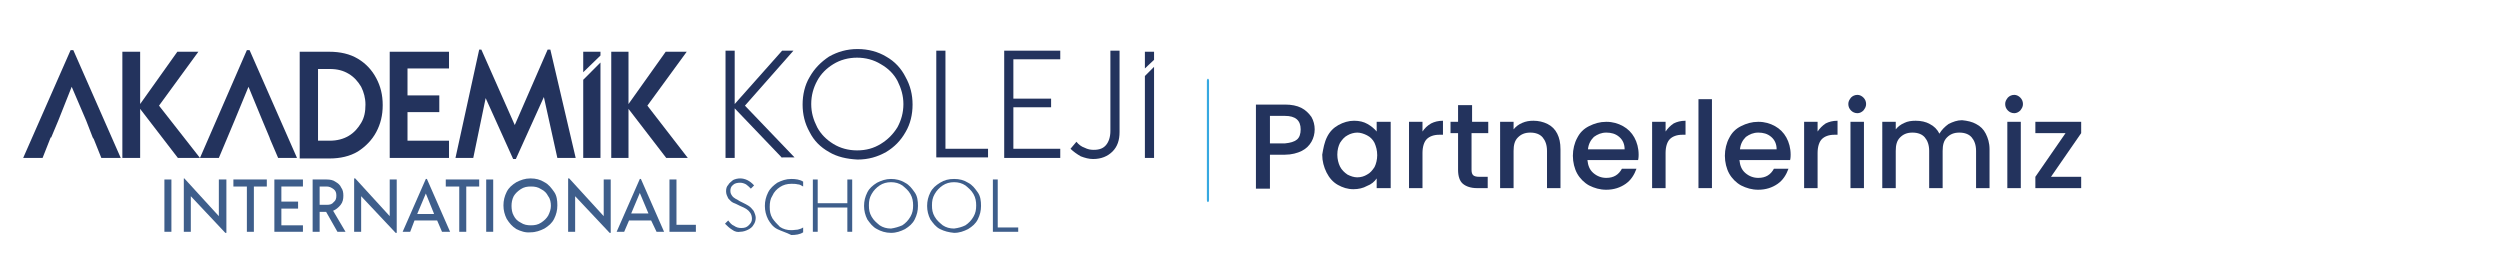 <?xml version="1.0" encoding="utf-8"?>
<!-- Generator: Adobe Illustrator 26.5.0, SVG Export Plug-In . SVG Version: 6.00 Build 0)  -->
<svg version="1.1" id="Layer_1" xmlns="http://www.w3.org/2000/svg" xmlns:xlink="http://www.w3.org/1999/xlink" x="0px" y="0px"
	 viewBox="0 0 463.8 48" style="enable-background:new 0 0 463.8 48;" xml:space="preserve">
<style type="text/css">
	.st0{fill:#36A9E1;}
	.st1{fill:#3E5E8B;}
	.st2{fill:#23335D;}
	.st3{enable-background:new    ;}
</style>
<path class="st0" d="M224.1,37.5c-0.1,0-0.2-0.2-0.2-0.4V15c0-0.2,0.1-0.4,0.2-0.4c0.1,0,0.2,0.2,0.2,0.4v22.1
	C224.3,37.3,224.2,37.5,224.1,37.5z"/>
<g>
	<g>
		<path class="st1" d="M30.5,33.3h1.3V43h-1.3V33.3z"/>
		<path class="st1" d="M42,33.3v9.9h-0.2l-6.4-6.8V43h-1.3v-9.9h0.1l6.4,7v-6.8C40.7,33.3,42,33.3,42,33.3z"/>
		<path class="st1" d="M49.5,34.6h-2.4V43h-1.3v-8.4h-2.5v-1.3h6.2V34.6L49.5,34.6z"/>
		<path class="st1" d="M52.2,34.6v2.8h3.1v1.3h-3.1v3.1h4V43h-5.3v-9.7h5.3v1.3H52.2z"/>
		<path class="st1" d="M60.5,39.3h-1.2V43H58v-9.7h2.6c0.6,0,1.2,0.1,1.6,0.4c0.5,0.3,0.9,0.6,1.1,1.1c0.3,0.4,0.4,0.9,0.4,1.5
			s-0.1,1.2-0.5,1.7s-0.9,0.9-1.4,1.1l2.3,3.9h-1.5L60.5,39.3z M59.3,38h1.3c0.6,0,1-0.1,1.3-0.5c0.4-0.3,0.5-0.7,0.5-1.2
			s-0.1-0.9-0.5-1.2s-0.8-0.5-1.3-0.5h-1.3V38z"/>
		<path class="st1" d="M73.6,33.3v9.9h-0.2L67,36.4V43h-1.3v-9.9h0.2l6.4,7v-6.8C72.3,33.3,73.6,33.3,73.6,33.3z"/>
		<path class="st1" d="M81.1,40.9h-4.2L76.1,43h-1.4l4.3-9.8h0.2l4.3,9.8H82L81.1,40.9z M80.5,39.6L79,35.9l-1.6,3.8h3.1V39.6z"/>
		<path class="st1" d="M88.9,34.6h-2.4V43h-1.3v-8.4h-2.5v-1.3h6.2L88.9,34.6L88.9,34.6z"/>
		<path class="st1" d="M90.2,33.3h1.3V43h-1.3V33.3z"/>
		<path class="st1" d="M95.8,42.5C95,42,94.5,41.4,94,40.6c-0.4-0.8-0.6-1.6-0.6-2.5s0.2-1.7,0.6-2.5s1-1.3,1.8-1.8
			c0.8-0.4,1.6-0.7,2.6-0.7s1.8,0.2,2.6,0.7c0.8,0.4,1.3,1.1,1.8,1.8s0.6,1.6,0.6,2.5s-0.2,1.7-0.6,2.5s-1,1.3-1.8,1.8
			c-0.8,0.4-1.6,0.7-2.6,0.7C97.5,43.2,96.6,42.9,95.8,42.5z M100.4,41.3c0.6-0.4,1-0.8,1.3-1.3c0.3-0.6,0.5-1.2,0.5-1.8
			s-0.1-1.3-0.5-1.8c-0.3-0.6-0.7-1-1.3-1.3c-0.6-0.4-1.2-0.5-1.9-0.5s-1.3,0.1-1.9,0.5s-1,0.8-1.3,1.3c-0.3,0.6-0.4,1.2-0.4,1.8
			s0.1,1.3,0.4,1.8c0.3,0.6,0.7,1,1.3,1.3c0.6,0.4,1.2,0.5,1.9,0.5S99.8,41.7,100.4,41.3z"/>
		<path class="st1" d="M113.3,33.3v9.9h-0.2l-6.4-6.8V43h-1.3v-9.9h0.2l6.4,7v-6.8H113.3z"/>
		<path class="st1" d="M120.8,40.9h-4.1l-0.9,2.1h-1.4l4.3-9.8h0.2l4.3,9.8h-1.4L120.8,40.9z M120.3,39.6l-1.6-3.8l-1.6,3.8H120.3z"
			/>
		<path class="st1" d="M129.1,41.7V43h-4.9v-9.7h1.3v8.4C125.5,41.7,129.1,41.7,129.1,41.7z"/>
		<path class="st1" d="M135.8,42.6c-0.5-0.3-0.9-0.7-1.3-1.1l0.6-0.6c0.3,0.4,0.6,0.8,1.1,1c0.4,0.3,0.9,0.4,1.3,0.4
			c0.6,0,1-0.1,1.4-0.5s0.6-0.7,0.6-1.2c0-0.4-0.1-0.8-0.3-1.1s-0.4-0.5-0.7-0.7s-0.7-0.4-1.2-0.6c-0.6-0.3-1-0.5-1.3-0.6
			c-0.4-0.2-0.6-0.5-0.9-0.8c-0.2-0.4-0.4-0.8-0.4-1.3s0.1-0.9,0.4-1.2c0.2-0.4,0.6-0.6,0.9-0.9c0.4-0.2,0.9-0.3,1.3-0.3
			c0.9,0,1.8,0.4,2.6,1.3l-0.6,0.6c-0.3-0.3-0.6-0.6-0.9-0.8c-0.4-0.2-0.7-0.3-1.1-0.3c-0.5,0-1,0.1-1.3,0.4
			c-0.4,0.3-0.5,0.7-0.5,1.1c0,0.4,0.1,0.6,0.3,0.9s0.4,0.4,0.7,0.6c0.3,0.1,0.6,0.4,1.1,0.6c0.6,0.3,1,0.5,1.3,0.7s0.6,0.5,0.9,0.9
			c0.2,0.4,0.4,0.9,0.4,1.3s-0.1,0.9-0.4,1.3c-0.2,0.4-0.6,0.7-1,0.9s-0.9,0.4-1.5,0.4C136.9,43.1,136.3,43,135.8,42.6z"/>
		<path class="st1" d="M144.2,42.5c-0.8-0.4-1.3-1.1-1.7-1.8c-0.4-0.8-0.6-1.6-0.6-2.5s0.2-1.7,0.6-2.5c0.4-0.8,1-1.3,1.7-1.8
			c0.8-0.4,1.6-0.7,2.6-0.7c0.8,0,1.6,0.1,2.2,0.5v0.9c-0.4-0.2-0.6-0.4-1-0.4c-0.4-0.1-0.8-0.1-1.2-0.1c-0.8,0-1.5,0.2-2.1,0.6
			s-1.1,0.9-1.4,1.6c-0.4,0.6-0.5,1.3-0.5,2.1s0.1,1.4,0.5,2.1c0.4,0.6,0.9,1.1,1.4,1.6c0.6,0.4,1.3,0.6,2.1,0.6
			c0.5,0,0.9-0.1,1.2-0.1c0.4-0.1,0.7-0.2,1-0.4v0.9c-0.6,0.4-1.4,0.5-2.2,0.5C145.8,43.1,145,42.9,144.2,42.5z"/>
		<path class="st1" d="M158.1,33.3V43h-0.9v-4.5h-5.5V43h-0.9v-9.7h0.9v4.4h5.5v-4.4H158.1z"/>
		<path class="st1" d="M162.7,42.5c-0.8-0.4-1.3-1.1-1.8-1.8c-0.4-0.8-0.6-1.6-0.6-2.5s0.2-1.7,0.6-2.5c0.4-0.8,1-1.3,1.8-1.8
			c0.8-0.4,1.6-0.7,2.6-0.7c0.9,0,1.8,0.2,2.6,0.7c0.8,0.4,1.3,1.1,1.8,1.8s0.6,1.6,0.6,2.5s-0.2,1.7-0.6,2.5
			c-0.4,0.8-1,1.3-1.8,1.8c-0.8,0.4-1.6,0.7-2.6,0.7S163.4,42.9,162.7,42.5z M167.4,41.8c0.6-0.4,1.1-0.9,1.5-1.6s0.5-1.3,0.5-2.1
			c0-0.7-0.1-1.4-0.5-2.1s-0.9-1.1-1.5-1.6c-0.6-0.4-1.3-0.6-2.1-0.6s-1.5,0.2-2.1,0.6c-0.6,0.4-1.1,0.9-1.5,1.6s-0.5,1.3-0.5,2.1
			s0.1,1.4,0.5,2.1s0.9,1.1,1.5,1.6c0.6,0.4,1.3,0.6,2.1,0.6C166,42.3,166.7,42.1,167.4,41.8z"/>
		<path class="st1" d="M174.4,42.5c-0.8-0.4-1.3-1.1-1.8-1.8c-0.4-0.8-0.6-1.6-0.6-2.5s0.2-1.7,0.6-2.5c0.4-0.8,1-1.3,1.8-1.8
			s1.6-0.7,2.6-0.7s1.8,0.2,2.6,0.7c0.8,0.4,1.3,1.1,1.8,1.8s0.6,1.6,0.6,2.5s-0.2,1.7-0.6,2.5c-0.4,0.8-1,1.3-1.8,1.8
			c-0.8,0.4-1.6,0.7-2.6,0.7C176,43.1,175.2,42.9,174.4,42.5z M179.1,41.8c0.6-0.4,1.1-0.9,1.5-1.6s0.5-1.3,0.5-2.1
			c0-0.7-0.1-1.4-0.5-2.1s-0.9-1.1-1.5-1.6c-0.6-0.4-1.3-0.6-2.1-0.6s-1.5,0.2-2.1,0.6c-0.6,0.4-1.1,0.9-1.5,1.6s-0.5,1.3-0.5,2.1
			s0.1,1.4,0.5,2.1s0.9,1.1,1.5,1.6c0.6,0.4,1.3,0.6,2.1,0.6C177.8,42.3,178.5,42.1,179.1,41.8z"/>
		<path class="st1" d="M188.9,42.2V43h-4.7v-9.7h0.9v8.9C185.1,42.2,188.9,42.2,188.9,42.2z"/>
	</g>
</g>
<g>
	<polygon class="st2" points="33,29.3 26,20.2 26,29.3 22.7,29.3 22.7,9.6 26,9.6 26,19.3 32.9,9.6 36.8,9.6 29.5,19.6 37.1,29.3 	
		"/>
	<path class="st2" d="M66.4,10.9c1.5,0.9,2.6,2.1,3.4,3.6s1.2,3.1,1.2,5s-0.4,3.5-1.2,5c-0.8,1.5-2,2.7-3.4,3.6
		c-1.5,0.9-3.3,1.3-5.3,1.3h-5.5V9.6h5.5C63.1,9.6,64.9,10,66.4,10.9 M64.7,25.2c1-0.6,1.7-1.4,2.3-2.4c0.6-1,0.8-2.1,0.8-3.4
		c0-1.2-0.3-2.3-0.8-3.3c-0.6-1-1.3-1.8-2.3-2.4c-1-0.6-2.1-0.9-3.5-0.9H59v13.3h2.2C62.5,26.1,63.7,25.8,64.7,25.2"/>
	<polygon class="st2" points="75.6,12.7 75.6,17.7 81.5,17.7 81.5,20.8 75.6,20.8 75.6,26.1 83.3,26.1 83.3,29.3 72.3,29.3 
		72.3,9.6 83.3,9.6 83.3,12.7 	"/>
	<polygon class="st2" points="103.4,29.3 100.9,18 95.7,29.5 95.2,29.5 90.1,18.2 87.8,29.3 84.5,29.3 88.9,9.2 89.3,9.2 95.5,23.2 
		101.6,9.2 102.1,9.2 106.8,29.3 	"/>
	<polygon class="st2" points="123.6,29.3 116.6,20.2 116.6,29.3 113.4,29.3 113.4,9.6 116.6,9.6 116.6,19.3 123.5,9.6 127.4,9.6 
		120.1,19.6 127.6,29.3 	"/>
	<polygon class="st2" points="13.6,9.3 13.1,9.3 4.3,29.3 7.9,29.3 9.4,25.5 9.5,25.5 10.8,22.4 13.3,16.1 16,22.4 17.2,25.5 
		17.2,25.5 17.4,25.8 18.8,29.3 22.4,29.3 	"/>
	<polygon class="st2" points="46.3,9.3 45.8,9.3 37.1,29.3 40.6,29.3 42.2,25.5 42.2,25.5 43.5,22.4 46.1,16.1 48.7,22.4 48.7,22.4 
		50,25.5 50,25.5 50.1,25.8 51.6,29.3 55.1,29.3 	"/>
	<polygon class="st2" points="111.4,10.3 111.4,9.6 108.2,9.6 108.2,13.4 	"/>
	<polygon class="st2" points="108.2,14.8 108.2,29.3 111.4,29.3 111.4,11.6 	"/>
	<polygon class="st2" points="214.1,9.6 214.1,11.1 212.4,12.7 212.4,9.6 	"/>
	<polygon class="st2" points="214.1,12.4 214.1,29.3 212.4,29.3 212.4,14.1 	"/>
	<path class="st2" d="M145.1,29.3l-8.8-9.2v9.2h-1.7V9.4h1.7v9.9l8.8-9.9h2.1l-9,10.2l9.2,9.6h-2.3V29.3z"/>
	<path class="st2" d="M153.8,28.2c-1.6-0.9-2.8-2.1-3.6-3.7c-0.9-1.6-1.3-3.3-1.3-5.1c0-1.8,0.4-3.6,1.3-5.1
		c0.9-1.6,2.1-2.8,3.6-3.8c1.6-0.9,3.3-1.4,5.3-1.4s3.8,0.5,5.3,1.4c1.6,0.9,2.8,2.2,3.6,3.8c0.9,1.6,1.3,3.3,1.3,5.1
		c0,1.8-0.4,3.6-1.3,5.1c-0.9,1.6-2.1,2.8-3.6,3.7c-1.6,0.9-3.3,1.4-5.3,1.4C157.1,29.5,155.3,29.1,153.8,28.2z M163.4,26.7
		c1.3-0.8,2.3-1.8,3.1-3.1c0.7-1.3,1.1-2.7,1.1-4.3c0-1.5-0.4-2.9-1.1-4.3c-0.7-1.3-1.7-2.3-3.1-3.1c-1.3-0.8-2.8-1.2-4.4-1.2
		s-3.1,0.4-4.4,1.2c-1.3,0.8-2.3,1.8-3,3.1s-1.1,2.7-1.1,4.3c0,1.6,0.4,2.9,1.1,4.3c0.7,1.3,1.7,2.3,3,3.1c1.3,0.8,2.8,1.2,4.4,1.2
		C160.7,27.9,162.1,27.5,163.4,26.7z"/>
	<path class="st2" d="M183.3,27.6v1.6h-9.6V9.4h1.7v18.2H183.3z"/>
	<path class="st2" d="M188,11.1v7.2h7v1.6h-7v7.7h8.7v1.7h-10.4V9.4h10.4V11H188V11.1z"/>
	<path class="st2" d="M200.5,29c-0.7-0.4-1.4-0.9-1.9-1.4l1.1-1.3c0.4,0.5,0.9,0.9,1.5,1.1c0.6,0.3,1.1,0.4,1.7,0.4
		c1.1,0,1.8-0.3,2.3-0.9s0.8-1.5,0.8-2.6V9.4h1.7v15.1c0,1.5-0.4,2.7-1.3,3.6c-0.9,0.9-2.1,1.4-3.6,1.4
		C202,29.5,201.3,29.3,200.5,29z"/>
</g>
<g class="st3">
	<path class="st2" d="M243.3,26.3c-0.4,0.7-1,1.3-1.8,1.7c-0.8,0.4-1.9,0.7-3.1,0.7h-2.8v6.3H233V19.4h5.4c1.2,0,2.2,0.2,3,0.6
		c0.8,0.4,1.4,1,1.9,1.7c0.4,0.7,0.6,1.5,0.6,2.3C243.9,24.8,243.7,25.6,243.3,26.3z M240.6,25.9c0.5-0.4,0.7-1.1,0.7-1.9
		c0-1.7-1-2.5-2.9-2.5h-2.8v5.1h2.8C239.4,26.5,240.1,26.3,240.6,25.9z"/>
	<path class="st2" d="M246.2,25.4c0.5-1,1.2-1.7,2.1-2.2c0.9-0.5,1.9-0.8,2.9-0.8c1,0,1.8,0.2,2.5,0.6c0.7,0.4,1.3,0.9,1.7,1.4v-1.8
		h2.6v12.3h-2.6v-1.8c-0.4,0.6-1,1.1-1.8,1.4c-0.7,0.4-1.6,0.6-2.5,0.6c-1.1,0-2-0.3-2.9-0.8c-0.9-0.5-1.6-1.3-2.1-2.3
		c-0.5-1-0.8-2.1-0.8-3.3C245.5,27.5,245.7,26.4,246.2,25.4z M255,26.5c-0.3-0.6-0.8-1.1-1.4-1.4c-0.6-0.3-1.2-0.5-1.8-0.5
		s-1.3,0.2-1.8,0.5c-0.6,0.3-1,0.8-1.4,1.4c-0.3,0.6-0.5,1.3-0.5,2.2c0,0.8,0.2,1.6,0.5,2.2c0.3,0.6,0.8,1.1,1.4,1.5
		c0.6,0.3,1.2,0.5,1.8,0.5c0.7,0,1.3-0.2,1.8-0.5c0.6-0.3,1-0.8,1.4-1.4c0.3-0.6,0.5-1.4,0.5-2.2C255.5,27.9,255.3,27.2,255,26.5z"
		/>
	<path class="st2" d="M265.5,22.9c0.6-0.3,1.3-0.5,2.2-0.5V25H267c-1,0-1.8,0.3-2.3,0.8c-0.5,0.5-0.8,1.4-0.8,2.6v6.5h-2.5V22.6h2.5
		v1.8C264.3,23.8,264.8,23.3,265.5,22.9z"/>
	<path class="st2" d="M273,24.7v6.8c0,0.5,0.1,0.8,0.3,1c0.2,0.2,0.6,0.3,1.1,0.3h1.6v2.1h-2c-1.1,0-2-0.3-2.6-0.8s-0.9-1.4-0.9-2.6
		v-6.8h-1.4v-2.1h1.4v-3.1h2.6v3.1h3v2.1H273z"/>
	<path class="st2" d="M287.1,23c0.8,0.4,1.4,1,1.8,1.8c0.4,0.8,0.6,1.7,0.6,2.9v7.2H287V28c0-1.1-0.3-1.9-0.8-2.5
		c-0.5-0.6-1.3-0.9-2.3-0.9s-1.7,0.3-2.3,0.9c-0.6,0.6-0.8,1.4-0.8,2.5v6.9h-2.5V22.6h2.5V24c0.4-0.5,0.9-0.9,1.6-1.2
		s1.3-0.4,2.1-0.4C285.4,22.4,286.3,22.6,287.1,23z"/>
	<path class="st2" d="M303.9,29.7h-9.4c0.1,1,0.4,1.8,1.1,2.4c0.7,0.6,1.5,0.9,2.4,0.9c1.4,0,2.3-0.6,2.9-1.7h2.7
		c-0.4,1.1-1,2.1-2,2.8c-1,0.7-2.2,1.1-3.6,1.1c-1.2,0-2.2-0.3-3.2-0.8c-0.9-0.5-1.7-1.3-2.2-2.2s-0.8-2.1-0.8-3.3s0.3-2.4,0.8-3.3
		c0.5-1,1.2-1.7,2.2-2.2s2-0.8,3.2-0.8c1.2,0,2.2,0.3,3.1,0.8c0.9,0.5,1.6,1.2,2.1,2.1c0.5,0.9,0.8,2,0.8,3.2
		C304,28.9,304,29.3,303.9,29.7z M301.4,27.7c0-0.9-0.3-1.7-1-2.3c-0.7-0.6-1.5-0.8-2.4-0.8c-0.9,0-1.6,0.3-2.3,0.8
		c-0.6,0.6-1,1.3-1.1,2.3H301.4z"/>
	<path class="st2" d="M310.5,22.9c0.6-0.3,1.3-0.5,2.2-0.5V25h-0.6c-1,0-1.8,0.3-2.3,0.8c-0.5,0.5-0.8,1.4-0.8,2.6v6.5h-2.5V22.6
		h2.5v1.8C309.4,23.8,309.9,23.3,310.5,22.9z"/>
	<path class="st2" d="M317.6,18.4v16.5h-2.5V18.4H317.6z"/>
	<path class="st2" d="M332.1,29.7h-9.4c0.1,1,0.4,1.8,1.1,2.4c0.7,0.6,1.5,0.9,2.4,0.9c1.4,0,2.3-0.6,2.9-1.7h2.7
		c-0.4,1.1-1,2.1-2,2.8c-1,0.7-2.2,1.1-3.6,1.1c-1.2,0-2.2-0.3-3.2-0.8c-0.9-0.5-1.7-1.3-2.2-2.2s-0.8-2.1-0.8-3.3s0.3-2.4,0.8-3.3
		c0.5-1,1.2-1.7,2.2-2.2s2-0.8,3.2-0.8c1.2,0,2.2,0.3,3.1,0.8c0.9,0.5,1.6,1.2,2.1,2.1c0.5,0.9,0.8,2,0.8,3.2
		C332.2,28.9,332.2,29.3,332.1,29.7z M329.6,27.7c0-0.9-0.3-1.7-1-2.3c-0.7-0.6-1.5-0.8-2.4-0.8c-0.9,0-1.6,0.3-2.3,0.8
		c-0.6,0.6-1,1.3-1.1,2.3H329.6z"/>
	<path class="st2" d="M338.7,22.9c0.6-0.3,1.3-0.5,2.2-0.5V25h-0.6c-1,0-1.8,0.3-2.3,0.8c-0.5,0.5-0.8,1.4-0.8,2.6v6.5h-2.5V22.6
		h2.5v1.8C337.6,23.8,338.1,23.3,338.7,22.9z"/>
	<path class="st2" d="M343.4,20.5c-0.3-0.3-0.5-0.7-0.5-1.2s0.2-0.8,0.5-1.2c0.3-0.3,0.7-0.5,1.2-0.5c0.4,0,0.8,0.2,1.1,0.5
		c0.3,0.3,0.5,0.7,0.5,1.2s-0.2,0.8-0.5,1.2c-0.3,0.3-0.7,0.5-1.1,0.5C344.1,21,343.7,20.8,343.4,20.5z M345.8,22.6v12.3h-2.5V22.6
		H345.8z"/>
	<path class="st2" d="M366.6,23c0.8,0.4,1.4,1,1.8,1.8c0.4,0.8,0.7,1.7,0.7,2.9v7.2h-2.5V28c0-1.1-0.3-1.9-0.8-2.5
		c-0.5-0.6-1.3-0.9-2.3-0.9s-1.7,0.3-2.3,0.9c-0.6,0.6-0.8,1.4-0.8,2.5v6.9h-2.5V28c0-1.1-0.3-1.9-0.8-2.5c-0.5-0.6-1.3-0.9-2.3-0.9
		s-1.7,0.3-2.3,0.9c-0.6,0.6-0.8,1.4-0.8,2.5v6.9h-2.5V22.6h2.5V24c0.4-0.5,0.9-0.9,1.6-1.2c0.6-0.3,1.3-0.4,2.1-0.4
		c1,0,1.9,0.2,2.6,0.6c0.8,0.4,1.4,1,1.8,1.8c0.4-0.7,1-1.3,1.7-1.8c0.8-0.4,1.6-0.7,2.5-0.7C365,22.4,365.9,22.6,366.6,23z"/>
	<path class="st2" d="M372.5,20.5c-0.3-0.3-0.5-0.7-0.5-1.2s0.2-0.8,0.5-1.2c0.3-0.3,0.7-0.5,1.2-0.5c0.4,0,0.8,0.2,1.1,0.5
		c0.3,0.3,0.5,0.7,0.5,1.2s-0.2,0.8-0.5,1.2c-0.3,0.3-0.7,0.5-1.1,0.5C373.2,21,372.8,20.8,372.5,20.5z M374.9,22.6v12.3h-2.5V22.6
		H374.9z"/>
	<path class="st2" d="M380.5,32.8h5.6v2.1h-8.5v-2.1l5.6-8.1h-5.6v-2.1h8.5v2.1L380.5,32.8z"/>
</g>
</svg>
